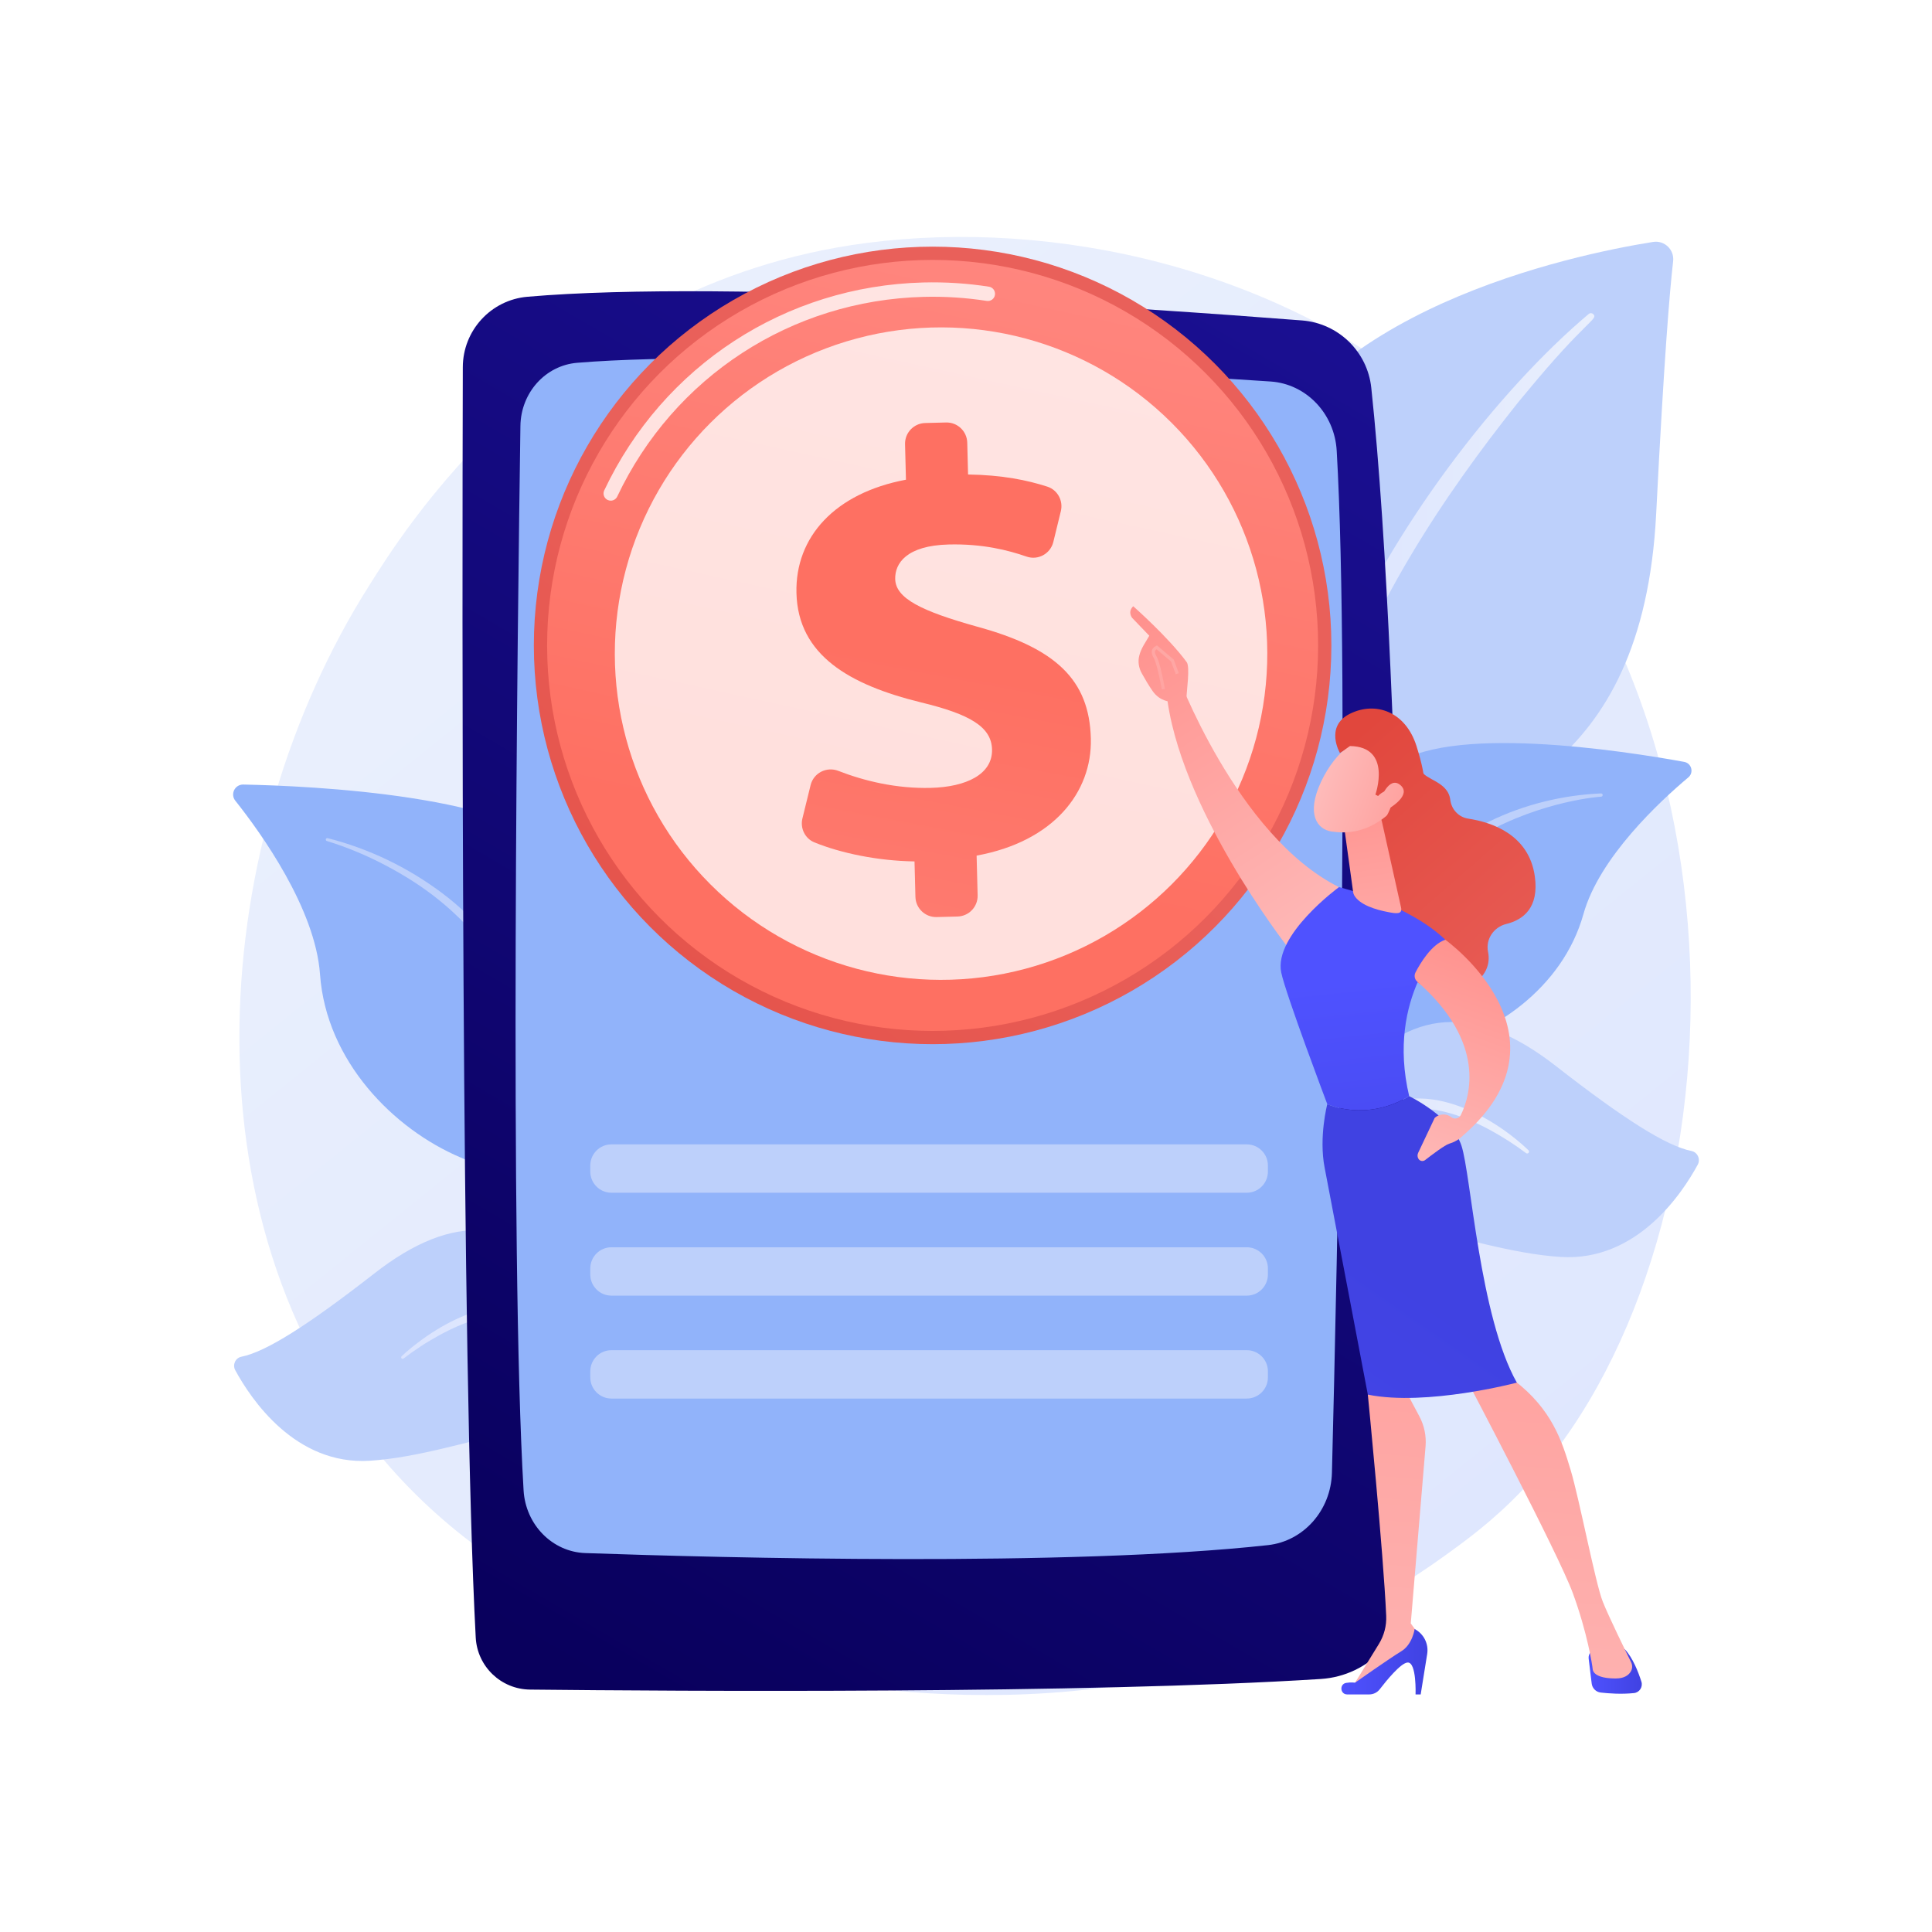 <?xml version="1.0" encoding="utf-8"?>
<!-- Generator: Adobe Illustrator 27.5.0, SVG Export Plug-In . SVG Version: 6.00 Build 0)  -->
<svg version="1.1" xmlns="http://www.w3.org/2000/svg" xmlns:xlink="http://www.w3.org/1999/xlink" x="0px" y="0px"
	 viewBox="0 0 3710 3710" style="enable-background:new 0 0 3710 3710;" xml:space="preserve">
<g id="Background">
	<g>
		<g>
			<rect style="fill:#FFFFFF;" width="3710" height="3710"/>
		</g>
	</g>
</g>
<g id="Illustration">
	<g>
		<linearGradient id="SVGID_1_" gradientUnits="userSpaceOnUse" x1="3609.026" y1="4081.411" x2="1117.551" y2="987.157">
			<stop  offset="0" style="stop-color:#DAE3FE"/>
			<stop  offset="1" style="stop-color:#E9EFFD"/>
		</linearGradient>
		<path style="fill:url(#SVGID_1_);" d="M2923.605,2861.149c-57.228,60.247-111.377,99.1-154.159,129.797
			c-502.893,360.831-1097.948,255.651-1224.414,229.964c-186.751-37.93-547.736-111.248-808.721-418.162
			c-394.85-464.335-333.366-1195.882-27.094-1678.786c56.022-88.331,351.946-578.591,953.411-657.214
			c364-47.581,788.307,48.385,1095.578,305.817C3403.197,1312.939,3357.28,2404.59,2923.605,2861.149z"/>
		<g>
			<g>
				<path style="fill:#91B3FA;" d="M1104.103,2546.464c10.633,111.578,35.597,259.094,65.599,386.215h18.841
					c-38.795-153.401-74.5-363.484-63.986-605.653c10.604-244.212,70.415-540.722-41.114-682.365
					c-92.822-117.884-486.7-135.508-616.221-138.103c-16.184-0.324-25.449,18.319-15.376,30.992
					c49.655,62.479,153.632,207.175,162.69,333.527c11.94,166.541,141.375,297.256,269.987,351.67
					C1013.135,2277.161,1082.395,2318.666,1104.103,2546.464z"/>
				<path style="fill:#BDD0FB;" d="M629.162,1609.502c79.669,20.22,155.022,56.564,220.951,106.344
					c33.027,24.792,62.958,53.924,88.769,86.445c25.536,32.706,46.978,68.934,61.863,107.846l5.511,14.611
					c1.804,4.881,3.151,9.917,4.745,14.869c1.469,4.969,3.132,9.983,4.436,14.915l3.936,14.801
					c5.292,19.723,10.488,39.473,15.482,59.274c10.047,39.587,19.462,79.339,28.259,119.225
					c17.632,79.773,32.802,160.071,43.032,241.269c0.246,1.948-1.135,3.726-3.083,3.972c-1.881,0.238-3.603-1.04-3.942-2.881
					l-0.02-0.109c-7.272-39.966-15.317-79.938-24.117-119.672c-8.619-39.786-17.717-79.468-27.25-119.042l-14.488-59.313
					l-15.156-59.148c-5.037-19.719-10.278-39.387-15.614-59.028l-3.969-14.74c-1.317-4.919-2.898-9.578-4.331-14.38
					c-1.507-4.754-2.759-9.596-4.467-14.281l-5.209-14.03c-13.984-37.432-34.601-72.093-58.635-104.031
					c-12.37-15.713-25.313-31.067-39.676-45.094l-5.284-5.359l-5.49-5.151c-3.676-3.419-7.264-6.936-11.013-10.28
					c-7.591-6.584-15.105-13.271-23.055-19.45c-31.332-25.306-65.749-46.78-101.514-65.615
					c-35.77-18.785-73.404-34.66-112.028-46.416l-0.178-0.055c-1.508-0.458-2.358-2.052-1.899-3.56
					C626.176,1609.975,627.696,1609.133,629.162,1609.502z"/>
			</g>
			<g>
				<path style="fill:#BDD0FB;" d="M1180.726,2773.956c67.363,98.9,58.714,154.238,60.784,201.108
					c0.366,8.321,0.825,20.084,1.788,33.981h18.395c-3.755-19.081-6.421-38.315-7.374-57.183
					c-6.551-129.448-35.754-350.387-147.385-482.551c-111.631-132.165-233.877-144.223-387.912-24.073
					c-128.365,100.124-208.434,150.653-255.394,160.046c-11.626,2.326-17.56,15.452-11.902,25.873
					c30.117,55.464,115.27,182.866,258.242,173.896C892.341,2793.612,1113.363,2675.056,1180.726,2773.956z"/>
				
					<linearGradient id="SVGID_00000051374690509357610500000002713541506717700244_" gradientUnits="userSpaceOnUse" x1="770.311" y1="2664.062" x2="1235.987" y2="2664.062">
					<stop  offset="0" style="stop-color:#DAE3FE"/>
					<stop  offset="1" style="stop-color:#E9EFFD"/>
				</linearGradient>
				<path style="fill:url(#SVGID_00000051374690509357610500000002713541506717700244_);" d="M771.202,2604.419
					c10.088-9.605,20.776-18.255,31.805-26.607c11.024-8.325,22.387-16.255,34.216-23.487c23.577-14.558,48.736-26.984,75.53-35.541
					c13.4-4.229,27.202-7.49,41.318-9.289c14.115-1.707,28.54-1.943,42.853-0.166c3.561,0.577,7.159,0.916,10.688,1.708
					c3.501,0.825,7.124,1.499,10.523,2.471l20.103,6.236l19.671,7.647l19.067,9.16c24.991,13.171,47.602,30.966,66.416,51.932
					c18.961,20.904,33.794,44.994,45.999,69.945l4.58,9.375c1.572,3.105,2.714,6.39,4.09,9.574
					c2.593,6.433,5.386,12.791,7.804,19.277l6.767,19.619c2.397,6.494,3.925,13.244,5.861,19.865
					c7.644,26.53,12.908,53.578,17.456,80.653c0.253,1.511-0.766,2.941-2.277,3.195c-1.443,0.243-2.812-0.675-3.154-2.073
					l-0.021-0.089c-6.423-26.534-12.601-53.107-21.435-78.811c-4.006-12.987-9.087-25.55-13.812-38.228
					c-2.545-6.262-5.448-12.363-8.149-18.547c-1.428-3.054-2.626-6.224-4.239-9.18l-4.699-8.937
					c-12.437-23.844-27.536-46.189-45.57-65.732c-18.047-19.542-39.463-35.667-62.916-48.015l-17.984-8.524l-18.633-7.13
					l-19.14-5.824c-3.178-0.903-6.295-1.498-9.444-2.273c-3.141-0.738-6.38-1.043-9.564-1.595
					c-12.845-1.685-25.985-1.583-39.036-0.094c-13.069,1.397-26.077,4.148-38.852,7.885c-25.59,7.452-50.265,18.57-73.97,31.516
					c-11.807,6.566-23.506,13.425-34.863,20.855c-11.32,7.439-22.508,15.295-33.167,23.548l-0.07,0.053
					c-1.259,0.976-3.071,0.746-4.046-0.515C769.999,2607.096,770.151,2605.427,771.202,2604.419z"/>
			</g>
		</g>
		<g>
			<g>
				<path style="fill:#BDD0FB;" d="M2509.561,2080.611c0,0,1.376-354.627,167.232-444.962
					c165.854-90.335,477.854-141.049,503.567-649.603c15.055-297.73,26.03-427.782,32.542-484.442
					c2.54-22.102-16.653-40.53-38.622-37.019c-155.398,24.845-660.92,130.821-775.695,470.685
					C2262.518,1338.182,2509.561,2080.611,2509.561,2080.611z"/>
				
					<linearGradient id="SVGID_00000164483830065779278110000015165682259286366106_" gradientUnits="userSpaceOnUse" x1="2470.098" y1="1287.184" x2="3061.636" y2="1287.184">
					<stop  offset="0" style="stop-color:#DAE3FE"/>
					<stop  offset="1" style="stop-color:#E9EFFD"/>
				</linearGradient>
				<path style="fill:url(#SVGID_00000164483830065779278110000015165682259286366106_);" d="M3050.805,602.862
					c-173.884,146.65-377.518,409.07-489.517,674.027c-14.647,43.772-56.514,136.561-78.183,302.881
					c-19.08,138.686-15.576,285.89,0.201,383.705c0.998,6.184,6.819,10.388,13.003,9.391c10.633-1.714,9.541-13.13,9.436-12.773
					c-16.493-166.828-2.012-373.506,51.485-558.87c68.091-227.539,211.962-445.992,359.625-630.562l15.173-18.157
					c114.285-138.679,137.548-139.08,127.504-149.245C3057.159,600.857,3053.346,600.731,3050.805,602.862z"/>
			</g>
			<g>
				<path style="fill:#91B3FA;" d="M2232.529,2799.619c-22.093,10.833,209.153-279.96,281.592-736.673
					c34.135-215.215,34.58-484.861,157.176-588.773c102.033-86.483,449.236-31.883,562.841-11.134
					c14.196,2.592,18.975,20.525,7.925,29.806c-54.48,45.754-171.023,153.675-201.388,262.441
					c-40.025,143.361-176.321,234.546-298.34,259.224c-122.019,24.677-189.896,48.626-249.341,243.762
					C2433.549,2453.406,2295.303,2768.838,2232.529,2799.619z"/>
				<path style="fill:#BDD0FB;" d="M3074.359,1523.611c-144.942,6.071-300.527,72.188-379.48,196.212l-7.452,11.835
					c-17.211,27.75-114.756,225.019-168.932,388.545c-0.674,2.039,0.43,4.239,2.469,4.914c3.463,1.146,5.197-2.664,4.866-2.327
					c37.746-92.38,91.958-209.503,135.135-297.089c46.303-95.574,78.707-160.299,184.322-222.297
					c117.553-66.768,229.857-73.642,229.521-73.573c1.714-0.175,2.962-1.707,2.787-3.42
					C3077.424,1524.763,3075.992,1523.546,3074.359,1523.611z"/>
			</g>
			<g>
				<path style="fill:#BDD0FB;" d="M2362.035,2837.873c-13.111,6.912,73.849-142.762,80.521-274.628
					c6.673-131.866,36.422-356.931,150.136-491.563c113.715-134.633,238.244-146.915,395.156-24.523
					c130.76,101.993,212.325,153.466,260.16,163.035c11.845,2.369,17.889,15.741,12.125,26.356
					c-30.681,56.5-117.422,186.28-263.065,177.143c-185.777-11.654-410.925-132.423-479.547-31.676
					c-68.622,100.746-59.811,157.117-61.919,204.863C2453.497,2634.626,2448.797,2792.129,2362.035,2837.873z"/>
				
					<linearGradient id="SVGID_00000063622396540370641220000003002254176521848723_" gradientUnits="userSpaceOnUse" x1="2460.585" y1="2269.481" x2="2936.244" y2="2269.481">
					<stop  offset="0" style="stop-color:#DAE3FE"/>
					<stop  offset="1" style="stop-color:#E9EFFD"/>
				</linearGradient>
				<path style="fill:url(#SVGID_00000063622396540370641220000003002254176521848723_);" d="M2935.135,2208.816
					c-56.913-54.562-149.602-108.178-230.61-98.181c-105.396,16.978-175.606,87.36-213.904,192.131
					c-14.971,44.487-21.13,68.234-29.981,122.765c-0.707,4.354,5.716,5.655,6.785,1.404c6.441-25.613,12.82-52.432,22.364-80.17
					c55.553-178.957,174.14-203.062,178.754-206.724c8.965,0.885,63.316-39.803,192.281,29.593
					c24.082,13.108,47.524,28.071,69.532,44.575l0.122,0.092c1.593,1.194,3.851,0.872,5.046-0.721
					C2936.629,2212.105,2936.434,2210.059,2935.135,2208.816z"/>
			</g>
		</g>
		<g>
			<g>
				
					<linearGradient id="SVGID_00000024003669616092263230000012505570718353635757_" gradientUnits="userSpaceOnUse" x1="1038.501" y1="3178.929" x2="2520.12" y2="640.941">
					<stop  offset="0" style="stop-color:#09005D"/>
					<stop  offset="1" style="stop-color:#1A0F91"/>
				</linearGradient>
				<path style="fill:url(#SVGID_00000024003669616092263230000012505570718353635757_);" d="M1012.755,569.859
					c-70.09,6.095-123.827,64.795-124.027,135.149c-1.221,430.243-3.233,1914.268,24.809,2439.53
					c2.971,55.647,48.592,99.361,104.315,99.961c275.607,2.967,1068.38,8.418,1518.441-20.37
					c93.74-5.996,166.686-83.635,166.572-177.567c-0.547-451.555-7.761-1721.486-69.617-2301.957
					c-7.411-69.549-63.319-123.836-133.05-129.269C2199.608,591.916,1401.384,536.06,1012.755,569.859z"/>
				<path style="fill:#91B3FA;" d="M999.36,817.76c-5.413,368.035-20.823,1592.335,6.079,2044.203
					c3.932,66.047,55.235,118.19,118.583,120.397c260.823,9.09,929.659,26.679,1310.775-15.256
					c68.626-7.551,121.076-67.035,122.904-139.062c9.533-375.579,35.284-1515.873,9.139-1962.687
					c-4.171-71.28-58.628-128.155-126.892-132.755c-282.409-19.029-1007.602-62.914-1331.689-35.925
					C1047.421,701.741,1000.297,754.044,999.36,817.76z"/>
				<path style="fill:#1F5AA9;" d="M1629.539,633.849c0.223,10.168,8.332,18.38,18.497,18.689
					c50.187,1.525,191.564,5.853,254.755,8.13c12.459,0.449,21.98-10.951,19.351-23.138c-0.216-0.384-1.835-16.01-17.793-17.119
					c-42.745-2.972-171.706-10.986-256.927-6.069C1629.923,615.35,1628.972,635.252,1629.539,633.849z"/>
			</g>
		</g>
		<g>
			
				<linearGradient id="SVGID_00000129176515378116652060000002459624506187327883_" gradientUnits="userSpaceOnUse" x1="2514.404" y1="2511.843" x2="3541.478" y2="1319.704" gradientTransform="matrix(1 -0.026 0.026 1 -1803.436 35.343)">
				<stop  offset="0" style="stop-color:#E1473D"/>
				<stop  offset="1" style="stop-color:#E9605A"/>
			</linearGradient>
			
				<circle style="fill:url(#SVGID_00000129176515378116652060000002459624506187327883_);" cx="1790.888" cy="1239.384" r="765.744"/>
			
				<linearGradient id="SVGID_00000119094791316414398840000002747904649723152570_" gradientUnits="userSpaceOnUse" x1="2090.488" y1="-128.355" x2="1702.364" y2="1643.51">
				<stop  offset="0" style="stop-color:#FF928E"/>
				<stop  offset="1" style="stop-color:#FE7062"/>
			</linearGradient>
			
				<circle style="fill:url(#SVGID_00000119094791316414398840000002747904649723152570_);" cx="1790.887" cy="1239.384" r="740.282"/>
			<path style="opacity:0.78;fill:#FFFFFF;" d="M1173.131,961.412c-2.091,0.054-4.228-0.364-6.251-1.325
				c-6.902-3.266-9.846-11.507-6.58-18.396c113.292-239.502,348.08-392.484,612.747-399.258
				c42.231-1.081,84.626,1.641,126.009,8.102c7.544,1.17,12.706,8.234,11.53,15.784c-1.178,7.537-8.186,12.74-15.785,11.515
				c-39.749-6.191-80.476-8.808-121.046-7.769c-254.177,6.506-479.663,153.43-588.473,383.436
				C1182.978,958.38,1178.183,961.283,1173.131,961.412z"/>
			
				<ellipse transform="matrix(0.707 -0.707 0.707 0.707 -358.106 1645.651)" style="opacity:0.78;fill:#FFFFFF;" cx="1807.424" cy="1255.097" rx="626.557" ry="626.558"/>
			<g>
				
					<linearGradient id="SVGID_00000122709172881735944670000002812120486302806155_" gradientUnits="userSpaceOnUse" x1="3238.49" y1="2926.38" x2="3582.722" y2="1333.463" gradientTransform="matrix(1 -0.026 0.026 1 -1803.436 35.343)">
					<stop  offset="0" style="stop-color:#FF928E"/>
					<stop  offset="1" style="stop-color:#FE7062"/>
				</linearGradient>
				<path style="fill:url(#SVGID_00000122709172881735944670000002812120486302806155_);" d="M1757.877,1722.308l-1.744-68.144
					c-71.112-1.027-141.804-15.993-192.267-36.562c-18.02-7.345-27.617-27.111-22.977-46.01l15.687-63.917
					c5.754-23.448,30.77-36.141,53.266-27.379c50.038,19.485,111.581,34.34,177.492,32.652
					c68.422-1.751,118.854-26.254,117.637-73.804c-1.098-42.906-41.178-67.407-136.928-90.484
					c-136.634-33.637-235.565-90.29-238.622-209.74c-2.761-107.857,73.996-192.211,210.272-217.745l-1.744-68.15
					c-0.561-21.929,16.761-40.16,38.69-40.72l40.036-1.025c21.93-0.562,40.16,16.759,40.721,38.688l1.566,61.188
					c65.803,0.948,113.939,10.965,152.254,23.336c19.63,6.337,30.798,27.023,25.91,47.063l-14.417,59.11
					c-5.56,22.795-29.436,35.813-51.587,28.08c-35.3-12.327-85.081-24.827-149.332-23.183
					c-81.181,2.077-103.51,36.301-102.738,66.453c0.95,37.11,50.31,61.374,156.671,91.149
					c151.919,41.369,216.143,102.388,219.022,214.88c2.642,103.211-71.519,197.947-219.366,224.945l1.951,76.261
					c0.562,21.929-16.76,40.161-38.689,40.722l-40.042,1.025C1776.671,1761.559,1758.439,1744.238,1757.877,1722.308z"/>
			</g>
		</g>
		<g>
			
				<linearGradient id="SVGID_00000166661025474627571660000017749582116086086560_" gradientUnits="userSpaceOnUse" x1="2553.104" y1="1451.904" x2="2998.601" y2="1961.525">
				<stop  offset="0" style="stop-color:#E1473D"/>
				<stop  offset="1" style="stop-color:#E9605A"/>
			</linearGradient>
			<path style="fill:url(#SVGID_00000166661025474627571660000017749582116086086560_);" d="M2681.52,1437.048
				c0,0,40.624,19.76,48.094,42.459c5.993,18.213,50.913,20.561,55.35,56.381c2.291,18.494,15.977,33.305,34.397,36.129
				c45.878,7.032,116.579,30.855,127.892,110.509c8.635,60.799-22.359,83.853-54.887,91.833
				c-23.891,5.861-39.768,29.099-34.935,53.218c4.635,23.135-2.277,49.879-42.356,71.027
				c-89.814,47.392-179.508-112.275-179.508-112.275l-18.382-278.788L2681.52,1437.048z"/>
			
				<linearGradient id="SVGID_00000130609958255825807930000013589753630510308737_" gradientUnits="userSpaceOnUse" x1="2567.396" y1="1834.345" x2="2162.398" y2="1213.346">
				<stop  offset="0" style="stop-color:#FEBBBA"/>
				<stop  offset="1" style="stop-color:#FF928E"/>
			</linearGradient>
			<path style="fill:url(#SVGID_00000130609958255825807930000013589753630510308737_);" d="M2258.742,1290.025
				c0,0,115.568,315.049,312.488,413.515c0,0-65.542,106.939-99.746,113.425c0,0-210.361-269.238-231.806-489.818L2258.742,1290.025
				z"/>
			
				<linearGradient id="SVGID_00000103254403210882938090000013207685502155554993_" gradientUnits="userSpaceOnUse" x1="3050.571" y1="3209.648" x2="3152.752" y2="3209.648">
				<stop  offset="0" style="stop-color:#4F52FF"/>
				<stop  offset="1" style="stop-color:#4042E2"/>
			</linearGradient>
			<path style="fill:url(#SVGID_00000103254403210882938090000013207685502155554993_);" d="M3050.693,3185.142l5.812,47.779
				c1.103,9.064,8.239,16.231,17.311,17.267c15.317,1.75,39.896,3.543,63.945,1.001c10.556-1.116,17.408-11.805,14.193-21.921
				c-5.863-18.444-16.588-46.132-32.051-62.426h-53.002C3057.102,3166.843,3049.51,3175.414,3050.693,3185.142z"/>
			
				<linearGradient id="SVGID_00000169541910320926445690000013817564338161526154_" gradientUnits="userSpaceOnUse" x1="2618.805" y1="3612.592" x2="2765.851" y2="1893.998">
				<stop  offset="0" style="stop-color:#FEBBBA"/>
				<stop  offset="1" style="stop-color:#FF928E"/>
			</linearGradient>
			<path style="fill:url(#SVGID_00000169541910320926445690000013817564338161526154_);" d="M2635.566,2625.442l-8.946,52.624
				c0,0,29.958,303.449,35.287,424.828c0.835,19.03-4.088,37.836-14.076,54.056l-52.092,84.592l132.39-78.122l2.635-16.156
				l-21.672-29.798l28.387-339.938c1.668-19.97-2.453-39.997-11.869-57.687l-27.384-51.444L2635.566,2625.442z"/>
			
				<linearGradient id="SVGID_00000088097493909659799250000003276568258771989934_" gradientUnits="userSpaceOnUse" x1="2575.849" y1="3190.992" x2="2741.185" y2="3190.992">
				<stop  offset="0" style="stop-color:#4F52FF"/>
				<stop  offset="1" style="stop-color:#4042E2"/>
			</linearGradient>
			<path style="fill:url(#SVGID_00000088097493909659799250000003276568258771989934_);" d="M2587.021,3253.796h42.248
				c7.908,0,15.366-3.631,20.189-9.898c13.171-17.114,40.458-50.503,53.507-51.375c17.565-1.173,15.318,61.272,15.318,61.272h9.846
				l12.472-77.596c3.138-19.524-6.571-38.865-24.103-48.012l0,0c0,0-4.015,29.695-25.787,42.829
				c-21.772,13.135-88.597,60.173-88.597,60.173s-8.185-1.167-17.171,0.457C2571.612,3234.056,2573.474,3253.796,2587.021,3253.796z
				"/>
			
				<linearGradient id="SVGID_00000118368011806735230650000001480778690006695835_" gradientUnits="userSpaceOnUse" x1="2914.596" y1="3638.164" x2="3061.68" y2="1919.118">
				<stop  offset="0" style="stop-color:#FEBBBA"/>
				<stop  offset="1" style="stop-color:#FF928E"/>
			</linearGradient>
			<path style="fill:url(#SVGID_00000118368011806735230650000001480778690006695835_);" d="M2816.897,2650.436
				c0,0,175.503,332.911,203.401,408.92c27.898,76.009,37.671,139.418,38.046,145.422c0.585,9.383,12.254,18.382,44.422,18.382
				c16.601,0,24.731-6.655,28.712-13.096c3.397-5.495,3.572-12.372,0.71-18.164c-10.152-20.545-42.369-86.204-54.301-115.983
				c-14.246-35.555-44.89-196.687-61.696-252.71s-35.802-116.794-108.988-172.772
				C2907.203,2650.436,2856.964,2601.23,2816.897,2650.436z"/>
			
				<linearGradient id="SVGID_00000078007669110495855560000011058833847547660438_" gradientUnits="userSpaceOnUse" x1="2622.438" y1="1879.496" x2="2695.964" y2="2561.659">
				<stop  offset="0" style="stop-color:#4F52FF"/>
				<stop  offset="1" style="stop-color:#4042E2"/>
			</linearGradient>
			<path style="fill:url(#SVGID_00000078007669110495855560000011058833847547660438_);" d="M2706.029,2104.944
				c-45.272-191.834,69.415-300.334,69.415-300.334c-72.365-69.462-204.214-101.071-204.214-101.071s-125.812,91.98-110.887,163.975
				c8.748,42.196,88.434,252.748,88.434,252.748S2622.462,2155.135,2706.029,2104.944z"/>
			
				<linearGradient id="SVGID_00000180339343994599289740000003879599154906158465_" gradientUnits="userSpaceOnUse" x1="1499.569" y1="4161.445" x2="2694.432" y2="2440.032">
				<stop  offset="0" style="stop-color:#4F52FF"/>
				<stop  offset="1" style="stop-color:#4042E2"/>
			</linearGradient>
			<path style="fill:url(#SVGID_00000180339343994599289740000003879599154906158465_);" d="M2806.403,2199.916
				c-18.424-55.504-100.374-94.972-100.374-94.972c-83.567,50.19-157.252,15.318-157.252,15.318s-16.525,63.163-5.119,121.862
				c11.405,58.699,82.962,435.941,82.962,435.941c112.75,22.845,286.156-22.985,286.156-22.985
				C2840.958,2527.575,2824.826,2255.42,2806.403,2199.916z"/>
			
				<linearGradient id="SVGID_00000053516655799436311770000014317669494194098564_" gradientUnits="userSpaceOnUse" x1="2685.392" y1="1995.905" x2="2611.142" y2="1509.907">
				<stop  offset="0" style="stop-color:#FEBBBA"/>
				<stop  offset="1" style="stop-color:#FF928E"/>
			</linearGradient>
			<path style="fill:url(#SVGID_00000053516655799436311770000014317669494194098564_);" d="M2653.479,1576.769l36.807,165.329
				c3.524,14.562-9.751,12.179-24.475,9.404c-24.111-4.546-55.187-13.908-65.576-32.67c-1.057-1.91-1.585-4.068-1.884-6.23
				l-15.813-114.643c-1.254-9.095,3.662-17.923,12.056-21.645l30.514-13.53C2636.858,1557.574,2650.457,1564.278,2653.479,1576.769z
				"/>
			
				<linearGradient id="SVGID_00000176012537132729487830000010658724558656720060_" gradientUnits="userSpaceOnUse" x1="2697.588" y1="2265.719" x2="2856.211" y2="1823.597">
				<stop  offset="0" style="stop-color:#FEBBBA"/>
				<stop  offset="1" style="stop-color:#FF928E"/>
			</linearGradient>
			<path style="fill:url(#SVGID_00000176012537132729487830000010658724558656720060_);" d="M2775.444,1804.61
				c0,0,256.895,183.794,32.855,376.924c0,0-8.543,9.665-25.348,14.688c-8.484,2.536-33.583,21.525-46.307,31.425
				c-4.091,3.183-10.001,2.099-12.751-2.294l0,0c-2.155-3.442-2.408-7.745-0.672-11.417l31.804-67.252
				c8.832-8.242,22.35-8.827,31.861-1.379l0,0c6.067,4.751,14.956,2.762,18.352-4.156c17.319-35.274,50.021-139.016-83.829-256.242
				c-5.032-4.407-6.304-11.695-3.216-17.628C2727.595,1849.214,2749.103,1813.339,2775.444,1804.61z"/>
			<g>
				
					<linearGradient id="SVGID_00000054231101125746059160000010295226252337516223_" gradientUnits="userSpaceOnUse" x1="2540.206" y1="1487.956" x2="2793.331" y2="1579.08">
					<stop  offset="0" style="stop-color:#FEBBBA"/>
					<stop  offset="1" style="stop-color:#FF928E"/>
				</linearGradient>
				<path style="fill:url(#SVGID_00000054231101125746059160000010295226252337516223_);" d="M2610.294,1419.353
					c0,0-43.592,18.407-73.232,81.398s-7.505,92.076,20.297,96.068s69.382,3.385,113.362-37.307
					C2714.701,1518.821,2666.961,1397.534,2610.294,1419.353z"/>
				
					<linearGradient id="SVGID_00000052822973356969080210000018184383918360023948_" gradientUnits="userSpaceOnUse" x1="2609.587" y1="1402.528" x2="3055.086" y2="1912.151">
					<stop  offset="0" style="stop-color:#E1473D"/>
					<stop  offset="1" style="stop-color:#E9605A"/>
				</linearGradient>
				<path style="fill:url(#SVGID_00000052822973356969080210000018184383918360023948_);" d="M2641.157,1525.883
					c0,0,32.888-92.159-48.819-93.248l-19.226,13.438c0,0-29.979-51.096,19.226-75.487s106.795-4.244,127.735,62.049
					c20.94,66.292,24.516,110.669-10.322,142.386s-49.194-4.246-49.194-4.246s18.971-29.665,11.248-45.537
					c-7.723-15.871-25.536,3.283-25.536,3.283L2641.157,1525.883z"/>
				
					<linearGradient id="SVGID_00000143601699951092414160000002042662786629393546_" gradientUnits="userSpaceOnUse" x1="2541.06" y1="1485.584" x2="2794.184" y2="1576.709">
					<stop  offset="0" style="stop-color:#FEBBBA"/>
					<stop  offset="1" style="stop-color:#FF928E"/>
				</linearGradient>
				<path style="fill:url(#SVGID_00000143601699951092414160000002042662786629393546_);" d="M2650.321,1536.148
					c0,0,16.628-47.473,38.811-28.567s-18.029,43.852-33.771,51.932L2650.321,1536.148z"/>
			</g>
			<g>
				
					<linearGradient id="SVGID_00000115510283852358396840000014186819254994627247_" gradientUnits="userSpaceOnUse" x1="2586.745" y1="1821.728" x2="2181.748" y2="1200.73">
					<stop  offset="0" style="stop-color:#FEBBBA"/>
					<stop  offset="1" style="stop-color:#FF928E"/>
				</linearGradient>
				<path style="fill:url(#SVGID_00000115510283852358396840000014186819254994627247_);" d="M2247.649,1347.368
					c-1.763,5.605,18.655,14.141,30.677-8.785c0.42-10.987,7.102-58.058,0.537-67.009
					c-34.968-47.672-102.761-107.432-102.761-107.432c-11.458,11.306-2.018,22.411-2.018,22.411l32.887,34.26
					c-6.878,12.431-15.269,22.923-19.201,37.96c-2.978,11.387-1.156,23.555,4.595,33.918c5.773,10.401,13.649,23.92,21.094,34.5
					C2227.552,1347.217,2247.649,1347.368,2247.649,1347.368z"/>
				
					<linearGradient id="SVGID_00000100348637905960842260000001731273119460397476_" gradientUnits="userSpaceOnUse" x1="2496.639" y1="819.462" x2="1985.353" y2="1710.417">
					<stop  offset="0" style="stop-color:#FEBBBA"/>
					<stop  offset="1" style="stop-color:#FF928E"/>
				</linearGradient>
				<path style="fill:url(#SVGID_00000100348637905960842260000001731273119460397476_);" d="M2231,1323.927
					c-2.472-13.802-10.031-51.484-15.257-59.989c-3.637-5.916-4.827-10.851-3.638-15.087c0.996-3.551,3.567-6.343,7.857-8.536
					l1.818-0.93l32.136,27.245l9.691,26.047l-5.742,2.136l-9.131-24.545l-27.706-23.488c-1.641,1.113-2.635,2.343-3.024,3.725
					c-0.692,2.466,0.304,5.905,2.96,10.224c6.899,11.229,15.696,60.045,16.066,62.118L2231,1323.927z"/>
			</g>
		</g>
		<path style="fill:#BDD0FB;" d="M2394.248,2290.385h-1220.22c-22.275,0-40.5-18.225-40.5-40.5v-11.86
			c0-22.275,18.225-40.5,40.5-40.5h1220.22c22.275,0,40.5,18.225,40.5,40.5v11.86
			C2434.748,2272.159,2416.523,2290.385,2394.248,2290.385z"/>
		<path style="fill:#BDD0FB;" d="M2394.248,2487.996h-1220.22c-22.275,0-40.5-18.225-40.5-40.5v-11.86
			c0-22.275,18.225-40.5,40.5-40.5h1220.22c22.275,0,40.5,18.225,40.5,40.5v11.86
			C2434.748,2469.771,2416.523,2487.996,2394.248,2487.996z"/>
		<path style="fill:#BDD0FB;" d="M2394.248,2685.608h-1220.22c-22.275,0-40.5-18.225-40.5-40.5v-11.86
			c0-22.275,18.225-40.5,40.5-40.5h1220.22c22.275,0,40.5,18.225,40.5,40.5v11.86
			C2434.748,2667.383,2416.523,2685.608,2394.248,2685.608z"/>
	</g>
</g>
</svg>
